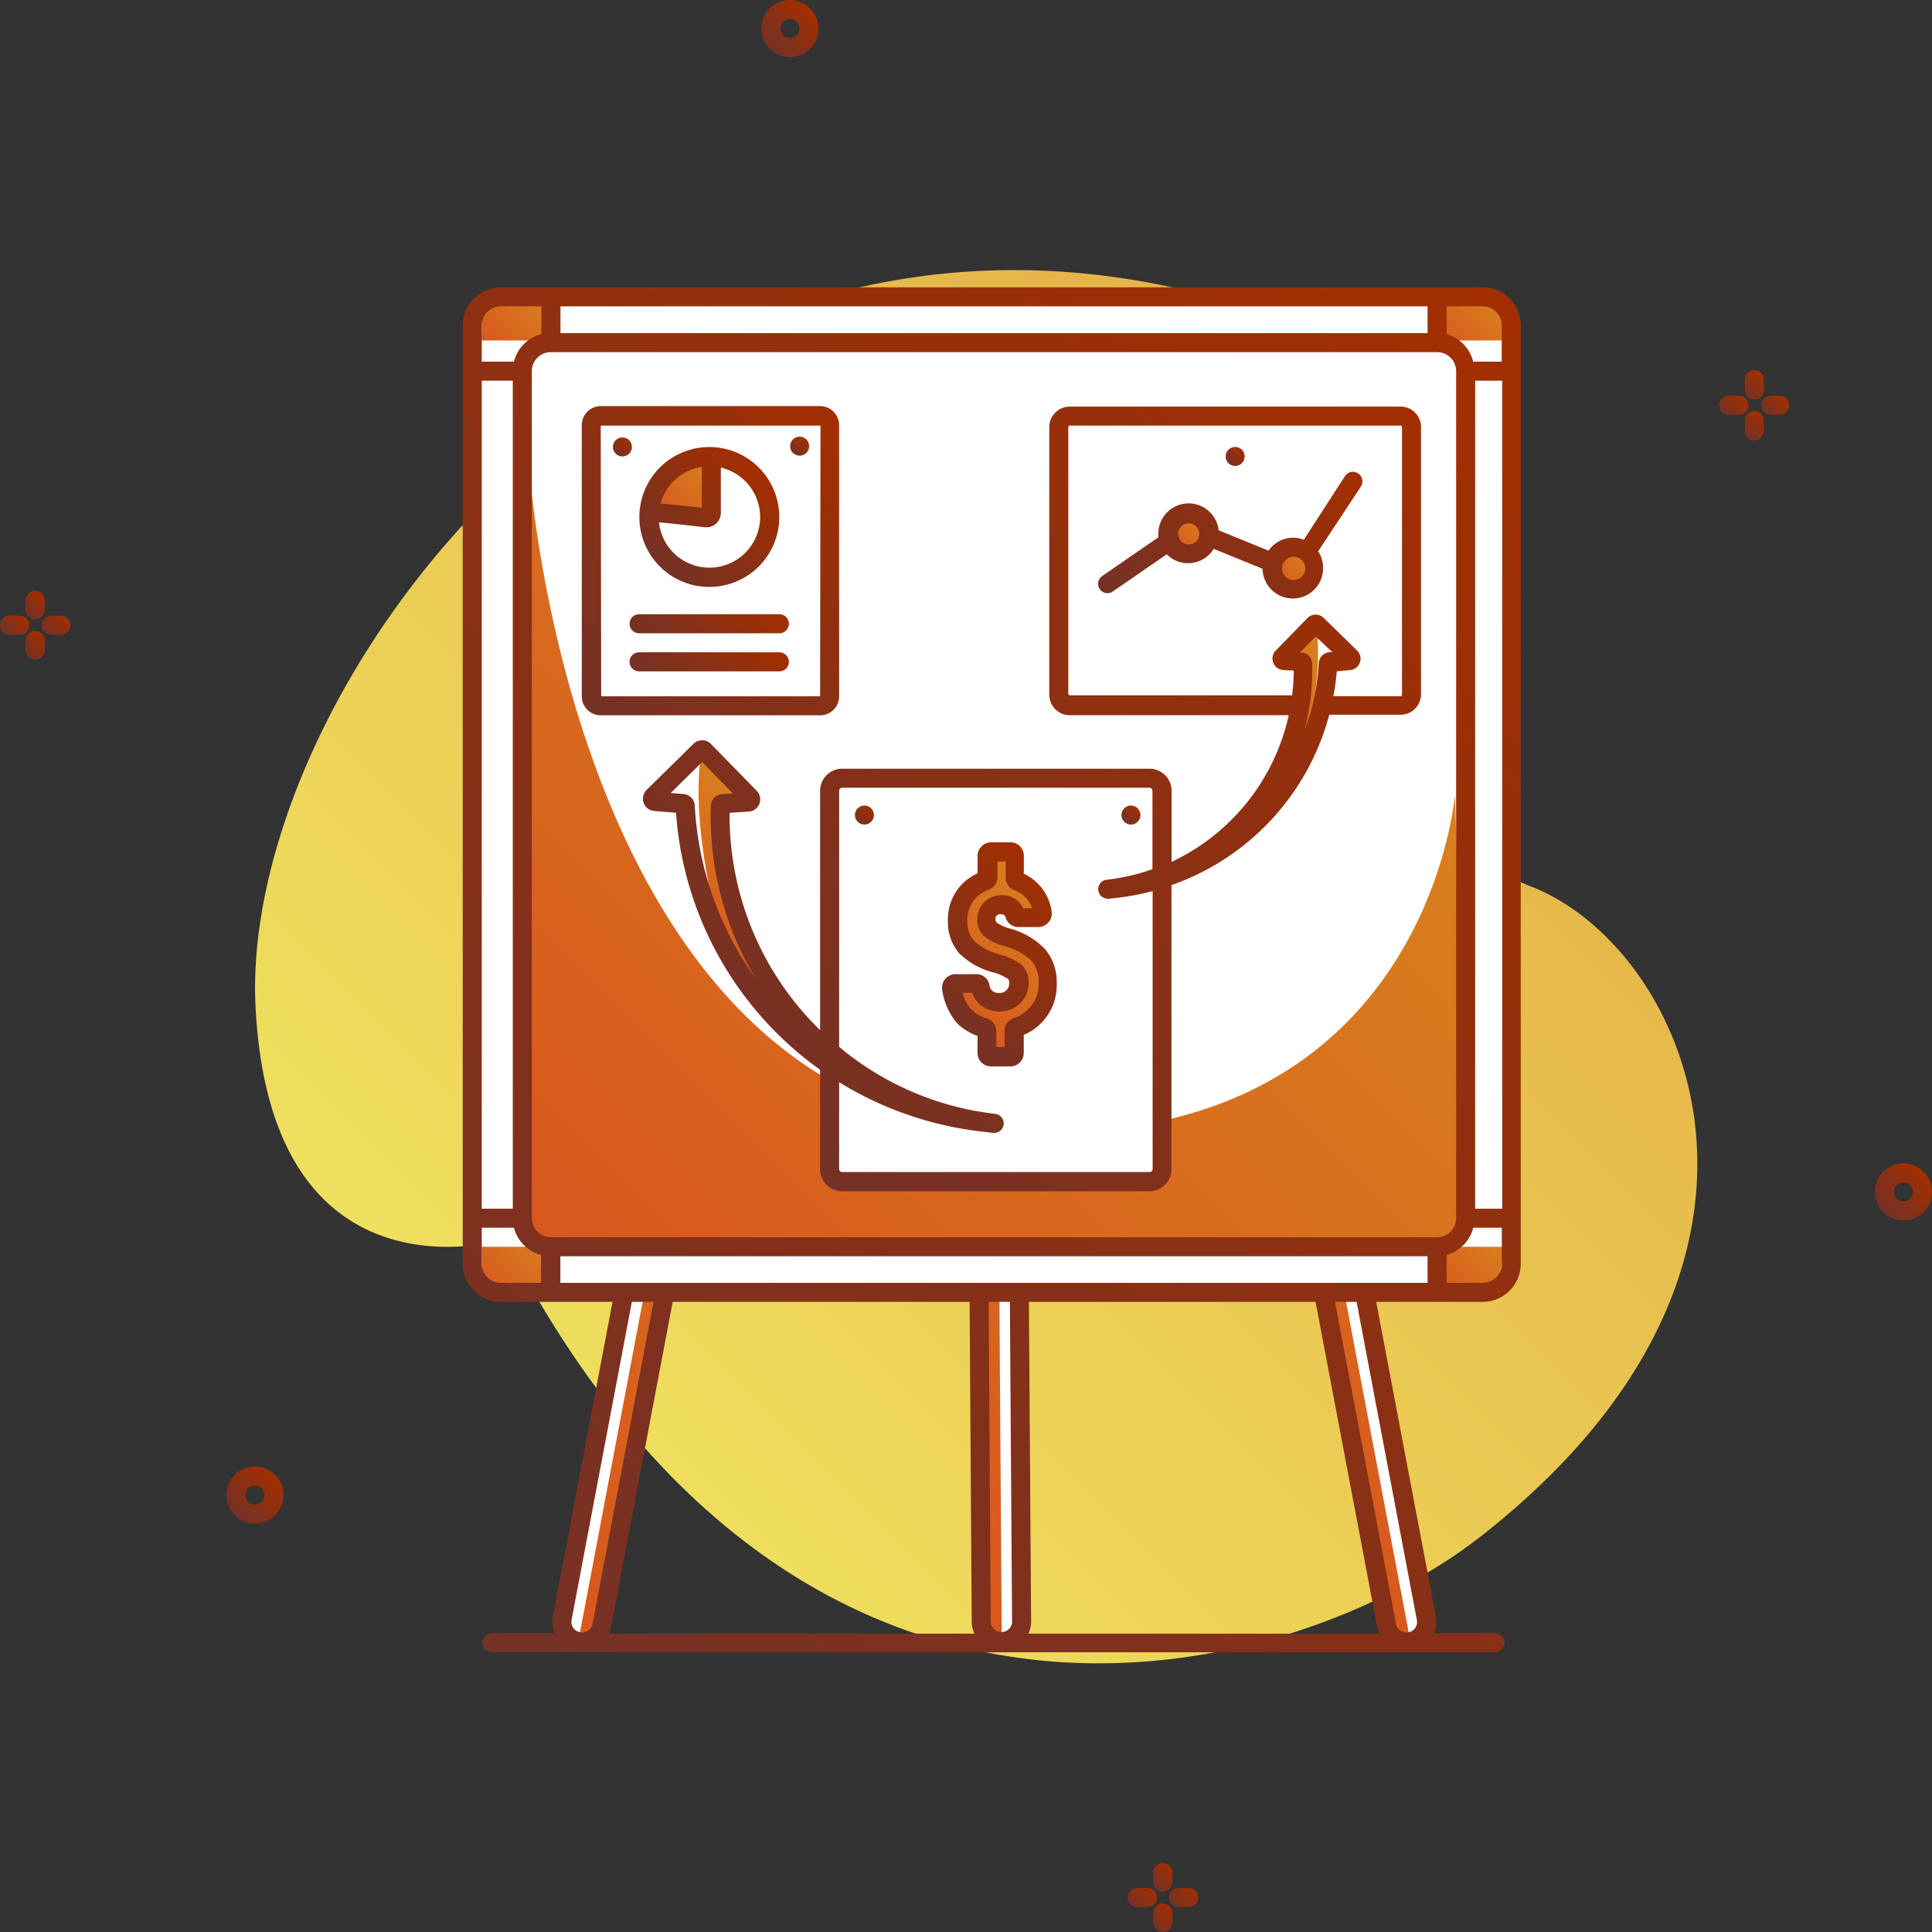 <svg id="Business_Icons" data-name="Business Icons" xmlns="http://www.w3.org/2000/svg" xmlns:xlink="http://www.w3.org/1999/xlink" viewBox="0 0 203 203"><rect x="0" y="0" width="203" height="203" fill="#333333" stroke="none"/><defs><style>.cls-1{fill:url(#Безымянный_градиент_58);}.cls-2{fill:url(#Безымянный_градиент_89);}.cls-3{fill:url(#Безымянный_градиент_89-2);}.cls-4{fill:url(#Безымянный_градиент_89-3);}.cls-5{fill:url(#Безымянный_градиент_89-4);}.cls-6{fill:url(#Безымянный_градиент_89-5);}.cls-7{fill:url(#Безымянный_градиент_89-6);}.cls-8{fill:url(#Безымянный_градиент_89-7);}.cls-9{fill:url(#Безымянный_градиент_89-8);}.cls-10{fill:url(#Безымянный_градиент_89-9);}.cls-11{fill:url(#Безымянный_градиент_89-10);}.cls-12{fill:url(#Безымянный_градиент_89-11);}.cls-13{fill:url(#Безымянный_градиент_89-12);}.cls-14{fill:url(#Безымянный_градиент_89-13);}.cls-15{fill:url(#Безымянный_градиент_89-14);}.cls-16{fill:url(#Безымянный_градиент_89-15);}.cls-17{fill:#fff;}.cls-18{fill:url(#Безымянный_градиент_107);}.cls-19{fill:url(#Безымянный_градиент_107-2);}.cls-20{fill:url(#Безымянный_градиент_107-3);}.cls-21{fill:url(#Безымянный_градиент_107-4);}.cls-22{fill:url(#Безымянный_градиент_107-5);}.cls-23{fill:url(#Безымянный_градиент_107-6);}.cls-24{fill:url(#Безымянный_градиент_107-7);}.cls-25{fill:url(#Безымянный_градиент_107-8);}.cls-26{fill:url(#Безымянный_градиент_107-9);}.cls-27{fill:url(#Безымянный_градиент_107-10);}.cls-28{fill:url(#Безымянный_градиент_107-11);}.cls-29{fill:url(#Безымянный_градиент_107-12);}.cls-30{fill:url(#Безымянный_градиент_107-13);}.cls-31{fill:url(#Безымянный_градиент_107-14);}.cls-32{fill:url(#Безымянный_градиент_89-16);}.cls-33{fill:url(#Безымянный_градиент_89-17);}.cls-34{fill:url(#Безымянный_градиент_89-18);}.cls-35{fill:url(#Безымянный_градиент_89-19);}.cls-36{fill:url(#Безымянный_градиент_89-20);}.cls-37{fill:url(#Безымянный_градиент_89-21);}.cls-38{fill:url(#Безымянный_градиент_89-22);}.cls-39{fill:url(#Безымянный_градиент_89-23);}.cls-40{fill:url(#Безымянный_градиент_89-24);}.cls-41{fill:url(#Безымянный_градиент_89-25);}.cls-42{fill:url(#Безымянный_градиент_89-26);}.cls-43{fill:url(#Безымянный_градиент_89-27);}.cls-44{fill:url(#Безымянный_градиент_89-28);}</style><linearGradient id="Безымянный_градиент_58" x1="60.08" y1="150.69" x2="160.28" y2="50.5" gradientUnits="userSpaceOnUse"><stop offset="0" stop-color="#efdf5e"/><stop offset="1" stop-color="#e4af46"/></linearGradient><linearGradient id="Безымянный_градиент_89" x1="24.68" y1="159.22" x2="28.91" y2="154.99" gradientUnits="userSpaceOnUse"><stop offset="0" stop-color="#753126"/><stop offset="1" stop-color="#a32f00"/></linearGradient><linearGradient id="Безымянный_градиент_89-2" x1="80.91" y1="5.11" x2="85.14" y2="0.88" xlink:href="#Безымянный_градиент_89"/><linearGradient id="Безымянный_градиент_89-3" x1="197.89" y1="127.37" x2="202.12" y2="123.14" xlink:href="#Безымянный_градиент_89"/><linearGradient id="Безымянный_градиент_89-4" x1="0.56" y1="66.66" x2="2.52" y2="64.71" xlink:href="#Безымянный_градиент_89"/><linearGradient id="Безымянный_градиент_89-5" x1="2.74" y1="64.52" x2="4.65" y2="62.61" xlink:href="#Безымянный_градиент_89"/><linearGradient id="Безымянный_градиент_89-6" x1="4.94" y1="66.64" x2="6.85" y2="64.73" xlink:href="#Безымянный_градиент_89"/><linearGradient id="Безымянный_градиент_89-7" x1="2.74" y1="68.76" x2="4.65" y2="66.85" xlink:href="#Безымянный_градиент_89"/><linearGradient id="Безымянный_градиент_89-8" x1="181.2" y1="43.56" x2="183.15" y2="41.61" xlink:href="#Безымянный_градиент_89"/><linearGradient id="Безымянный_градиент_89-9" x1="183.37" y1="41.42" x2="185.29" y2="39.51" xlink:href="#Безымянный_градиент_89"/><linearGradient id="Безымянный_градиент_89-10" x1="185.57" y1="43.54" x2="187.48" y2="41.63" xlink:href="#Безымянный_градиент_89"/><linearGradient id="Безымянный_градиент_89-11" x1="183.37" y1="45.66" x2="185.29" y2="43.74" xlink:href="#Безымянный_градиент_89"/><linearGradient id="Безымянный_градиент_89-12" x1="119.06" y1="200.36" x2="121.01" y2="198.41" xlink:href="#Безымянный_градиент_89"/><linearGradient id="Безымянный_градиент_89-13" x1="121.24" y1="198.22" x2="123.15" y2="196.31" xlink:href="#Безымянный_градиент_89"/><linearGradient id="Безымянный_градиент_89-14" x1="123.43" y1="200.34" x2="125.35" y2="198.42" xlink:href="#Безымянный_градиент_89"/><linearGradient id="Безымянный_градиент_89-15" x1="121.24" y1="202.46" x2="123.15" y2="200.54" xlink:href="#Безымянный_градиент_89"/><linearGradient id="Безымянный_градиент_107" x1="38.87" y1="150.25" x2="105.86" y2="83.27" gradientTransform="translate(-28.83 209.64) rotate(-100.73)" gradientUnits="userSpaceOnUse"><stop offset="0" stop-color="#d8571e"/><stop offset="1" stop-color="#d8801e"/></linearGradient><linearGradient id="Безымянный_градиент_107-2" x1="113.57" y1="139.78" x2="159.61" y2="93.74" gradientTransform="translate(-3.59 229.18) rotate(-79.27)" xlink:href="#Безымянный_градиент_107"/><linearGradient id="Безымянный_градиент_107-3" x1="75.32" y1="144.1" x2="132.38" y2="87.04" gradientTransform="translate(-12.47 218.58) rotate(-89.61)" xlink:href="#Безымянный_градиент_107"/><linearGradient id="Безымянный_градиент_107-4" x1="51.23" y1="136" x2="57.34" y2="129.89" gradientTransform="matrix(1, 0, 0, 1, 0, 0)" xlink:href="#Безымянный_градиент_107"/><linearGradient id="Безымянный_градиент_107-5" x1="151.01" y1="136" x2="157.12" y2="129.89" gradientTransform="matrix(1, 0, 0, 1, 0, 0)" xlink:href="#Безымянный_градиент_107"/><linearGradient id="Безымянный_градиент_107-6" x1="51.48" y1="36.63" x2="57.09" y2="31.02" gradientTransform="matrix(1, 0, 0, 1, 0, 0)" xlink:href="#Безымянный_градиент_107"/><linearGradient id="Безымянный_градиент_107-7" x1="151.26" y1="36.63" x2="156.87" y2="31.02" gradientTransform="matrix(1, 0, 0, 1, 0, 0)" xlink:href="#Безымянный_градиент_107"/><linearGradient id="Безымянный_градиент_107-8" x1="59.99" y1="133.86" x2="131.61" y2="62.23" gradientTransform="matrix(1, 0, 0, 1, 0, 0)" xlink:href="#Безымянный_градиент_107"/><linearGradient id="Безымянный_градиент_107-9" x1="76.34" y1="101.77" x2="86.61" y2="91.5" gradientTransform="matrix(1, 0, 0, 1, 0, 0)" xlink:href="#Безымянный_градиент_107"/><linearGradient id="Безымянный_градиент_107-10" x1="123.8" y1="87.19" x2="141.75" y2="69.24" gradientTransform="matrix(1, 0, 0, 1, 0, 0)" xlink:href="#Безымянный_градиент_107"/><linearGradient id="Безымянный_градиент_107-11" x1="98.63" y1="106.72" x2="111.32" y2="94.03" gradientTransform="matrix(1, 0, 0, 1, 0, 0)" xlink:href="#Безымянный_градиент_107"/><linearGradient id="Безымянный_градиент_107-12" x1="123.35" y1="57.57" x2="126.44" y2="54.48" gradientTransform="matrix(1, 0, 0, 1, 0, 0)" xlink:href="#Безымянный_градиент_107"/><linearGradient id="Безымянный_градиент_107-13" x1="134.35" y1="61.23" x2="137.44" y2="58.14" gradientTransform="matrix(1, 0, 0, 1, 0, 0)" xlink:href="#Безымянный_градиент_107"/><linearGradient id="Безымянный_градиент_107-14" x1="69.57" y1="54.97" x2="75.57" y2="48.97" gradientTransform="matrix(1, 0, 0, 1, 0, 0)" xlink:href="#Безымянный_градиент_107"/><linearGradient id="Безымянный_градиент_89-16" x1="60.36" y1="73.2" x2="88.93" y2="44.63" xlink:href="#Безымянный_градиент_89"/><linearGradient id="Безымянный_градиент_89-17" x1="80.64" y1="118.26" x2="152.11" y2="46.78" xlink:href="#Безымянный_градиент_89"/><linearGradient id="Безымянный_градиент_89-18" x1="98.47" y1="106.96" x2="111.84" y2="93.6" xlink:href="#Безымянный_градиент_89"/><linearGradient id="Безымянный_градиент_89-19" x1="69.33" y1="59.52" x2="79.72" y2="49.13" xlink:href="#Безымянный_градиент_89"/><linearGradient id="Безымянный_градиент_89-20" x1="129.08" y1="48.67" x2="130.49" y2="47.26" xlink:href="#Безымянный_градиент_89"/><linearGradient id="Безымянный_градиент_89-21" x1="90.12" y1="86.35" x2="91.54" y2="84.93" xlink:href="#Безымянный_градиент_89"/><linearGradient id="Безымянный_градиент_89-22" x1="64.7" y1="47.67" x2="66.11" y2="46.26" xlink:href="#Безымянный_градиент_89"/><linearGradient id="Безымянный_градиент_89-23" x1="70.13" y1="73.93" x2="78.91" y2="65.15" xlink:href="#Безымянный_градиент_89"/><linearGradient id="Безымянный_градиент_89-24" x1="70.13" y1="69.93" x2="78.91" y2="61.15" xlink:href="#Безымянный_градиент_89"/><linearGradient id="Безымянный_градиент_89-25" x1="120.95" y1="67.28" x2="140.61" y2="47.62" xlink:href="#Безымянный_градиент_89"/><linearGradient id="Безымянный_градиент_89-26" x1="41.88" y1="164.27" x2="166.7" y2="39.45" xlink:href="#Безымянный_градиент_89"/><linearGradient id="Безымянный_градиент_89-27" x1="83.31" y1="47.59" x2="84.73" y2="46.17" xlink:href="#Безымянный_градиент_89"/><linearGradient id="Безымянный_градиент_89-28" x1="118.12" y1="86.35" x2="119.54" y2="84.93" xlink:href="#Безымянный_градиент_89"/></defs><title>Strategy</title><g id="Icon_33" data-name="Icon 33"><path id="Contour" class="cls-1" d="M54.06,132.14a2.85,2.85,0,0,0-3-1.47c-5.9,1-22.89,1.52-24.21-24.93-1.6-32.07,37.28-86.84,94.37-75.95,45.85,8.75,11.62,52.37,39.71,63.38,16.44,6.44,31.3,39.47-5.21,68.16C136,176.84,85.29,190.55,54.06,132.14Z"/><path id="Contour-2" data-name="Contour" class="cls-2" d="M26.79,160.09a3,3,0,1,1,3-3A3,3,0,0,1,26.79,160.09Zm0-4a1,1,0,0,0,0,2,1,1,0,1,0,0-2Z"/><path id="Contour-3" data-name="Contour" class="cls-3" d="M83,6a3,3,0,1,1,3-3A3,3,0,0,1,83,6Zm0-4a1,1,0,0,0,0,2,1,1,0,1,0,0-2Z"/><path id="Contour-4" data-name="Contour" class="cls-4" d="M200,128.24a3,3,0,1,1,3-3A3,3,0,0,1,200,128.24Zm0-4a1,1,0,0,0,0,2,1,1,0,1,0,0-2Z"/><g id="Group"><path id="Contour-5" data-name="Contour" class="cls-5" d="M3.08,65.69a1,1,0,0,0-1-1H1a1,1,0,0,0,0,2H2.08A1,1,0,0,0,3.08,65.69Z"/><path id="Contour-6" data-name="Contour" class="cls-6" d="M3.7,65.07a1,1,0,0,0,1-1h0V63h0a1,1,0,0,0-1-.92,1,1,0,0,0-1,.92h0v1.08h0A1,1,0,0,0,3.7,65.07Z"/><path id="Contour-7" data-name="Contour" class="cls-7" d="M6.39,64.69H5.31a1,1,0,0,0-.92,1,1,1,0,0,0,.92,1H6.39a1,1,0,1,0,0-2Z"/><path id="Contour-8" data-name="Contour" class="cls-8" d="M3.7,66.3a1,1,0,0,0-1,1h0v1.08h0a1,1,0,0,0,1,.92,1,1,0,0,0,1-.92h0V67.3h0A1,1,0,0,0,3.7,66.3Z"/></g><g id="Group-2" data-name="Group"><path id="Contour-9" data-name="Contour" class="cls-9" d="M183.71,42.58a1,1,0,0,0-1-1h-1.08a1,1,0,0,0,0,2h1.08A1,1,0,0,0,183.71,42.58Z"/><path id="Contour-10" data-name="Contour" class="cls-10" d="M184.33,42a1,1,0,0,0,1-1h0V39.89h0a1,1,0,0,0-2,0h0V41h0A1,1,0,0,0,184.33,42Z"/><path id="Contour-11" data-name="Contour" class="cls-11" d="M187,41.58H186a1,1,0,0,0-.92,1,1,1,0,0,0,.92,1H187a1,1,0,0,0,0-2Z"/><path id="Contour-12" data-name="Contour" class="cls-12" d="M184.33,43.2a1,1,0,0,0-1,1h0v1.08h0a1,1,0,0,0,2,0h0V44.2h0A1,1,0,0,0,184.33,43.2Z"/></g><g id="Group-3" data-name="Group"><path id="Contour-13" data-name="Contour" class="cls-13" d="M121.58,199.38a1,1,0,0,0-1-1H119.5a1,1,0,0,0,0,2h1.08A1,1,0,0,0,121.58,199.38Z"/><path id="Contour-14" data-name="Contour" class="cls-14" d="M122.19,198.76a1,1,0,0,0,1-1h0v-1.07h0a1,1,0,0,0-1-.93,1,1,0,0,0-1,.93h0v1.07h0A1,1,0,0,0,122.19,198.76Z"/><path id="Contour-15" data-name="Contour" class="cls-15" d="M124.89,198.38h-1.08a1,1,0,0,0,0,2h1.08a1,1,0,0,0,0-2Z"/><path id="Contour-16" data-name="Contour" class="cls-16" d="M122.19,200a1,1,0,0,0-1,1h0v1.08h0a1,1,0,0,0,1,.92,1,1,0,0,0,1-.92h0V201h0A1,1,0,0,0,122.19,200Z"/></g><path id="Contour-17" data-name="Contour" class="cls-17" d="M16.72,114.68H125.54a2.49,2.49,0,0,1,2.49,2.49v0a1.75,1.75,0,0,1-1.75,1.75H16.72a2.12,2.12,0,0,1-2.12-2.12v0a2.12,2.12,0,0,1,2.12-2.12Z" transform="translate(199.34 68.46) rotate(100.73)"/><path id="Contour-18" data-name="Contour" class="cls-18" d="M16.44,115.69H128.21a1.26,1.26,0,0,1,1.26,1.26v0a.88.88,0,0,1-.88.88H16.44a1.07,1.07,0,0,1-1.07-1.07v0a1.07,1.07,0,0,1,1.07-1.07Z" transform="translate(200.61 67.34) rotate(100.73)"/><path id="Contour-19" data-name="Contour" class="cls-17" d="M83,114.68H192.6a1.75,1.75,0,0,1,1.75,1.75v0a2.49,2.49,0,0,1-2.49,2.49H83a2.12,2.12,0,0,1-2.12-2.12v0A2.12,2.12,0,0,1,83,114.68Z" transform="translate(226.78 -40.17) rotate(79.27)"/><path id="Contour-20" data-name="Contour" class="cls-19" d="M80.56,115.69H192.71a.88.88,0,0,1,.88.88v0a1.26,1.26,0,0,1-1.26,1.26H80.56a1.07,1.07,0,0,1-1.07-1.07v0a1.07,1.07,0,0,1,1.07-1.07Z" transform="translate(225.85 -39.12) rotate(79.27)"/><path id="Contour-21" data-name="Contour" class="cls-17" d="M50.28,113.69H159.84a1.75,1.75,0,0,1,1.75,1.75v0a2.49,2.49,0,0,1-2.49,2.49H50.28a2.12,2.12,0,0,1-2.12-2.12v0a2.12,2.12,0,0,1,2.12-2.12Z" transform="translate(219.96 10.15) rotate(89.61)"/><path id="Contour-22" data-name="Contour" class="cls-20" d="M47.82,114.5H160a.88.88,0,0,1,.88.88v0a1.26,1.26,0,0,1-1.26,1.26H47.82a1.07,1.07,0,0,1-1.07-1.07v0a1.07,1.07,0,0,1,1.07-1.07Z" transform="translate(218.66 10.99) rotate(89.61)"/><rect id="Contour-23" data-name="Contour" class="cls-17" x="49.62" y="31.19" width="109.17" height="104.59" rx="3"/><polygon id="Contour-24" data-name="Contour" class="cls-21" points="58.46 131 50.62 131 50.62 135.38 57.46 135.38 58.46 131"/><polygon id="Contour-25" data-name="Contour" class="cls-22" points="158.24 131 150.4 131 150.4 135.38 157.24 135.38 158.24 131"/><polygon id="Contour-26" data-name="Contour" class="cls-23" points="58.46 35.77 50.62 35.77 50.62 31.39 57.46 31.39 58.46 35.77"/><polygon id="Contour-27" data-name="Contour" class="cls-24" points="158.24 35.77 150.4 35.77 150.4 31.39 157.24 31.39 158.24 35.77"/><path id="Contour-28" data-name="Contour" class="cls-25" d="M55.6,49s4.34,66.73,49.27,69.84,48-35.31,48-35.31L154.32,128s-1,3-3.37,3H57.46a4.76,4.76,0,0,1-2.58-4.43C54.88,123.26,55.6,49,55.6,49Z"/><rect id="Contour-29" data-name="Contour" class="cls-17" x="87.17" y="81.77" width="34.92" height="42.38" rx="1.32"/><rect id="Contour-30" data-name="Contour" class="cls-17" x="114.52" y="40.46" width="30.53" height="37.06" rx="1.15" transform="translate(188.77 -70.79) rotate(90)"/><rect id="Contour-31" data-name="Contour" class="cls-17" x="62.13" y="43.72" width="25.04" height="30.38" rx="0.95"/><path id="Contour-32" data-name="Contour" class="cls-17" d="M76,84.43a.31.31,0,0,0-.28.29,32.52,32.52,0,0,0,28.83,33.35l-1.1-.13A35.47,35.47,0,0,1,72,84.7a.29.29,0,0,0-.26-.27l-2.91-.25a.28.28,0,0,1-.18-.49l4.93-4.83a.3.3,0,0,1,.41,0l4.8,4.93a.29.29,0,0,1-.19.49Z"/><path id="Contour-33" data-name="Contour" class="cls-26" d="M76,99.22s-3.57-11.54-2.34-20a.29.29,0,0,1,.5-.16l4.65,4.78a.28.28,0,0,1-.16.48l-3.29.51a.28.28,0,0,0-.24.28,34.65,34.65,0,0,0,15.21,27.94S82.1,110.58,76,99.22Z"/><path id="Contour-34" data-name="Contour" class="cls-17" d="M136.7,69.56a.21.21,0,0,1,.2.2,23.09,23.09,0,0,1-20.47,23.67l.78-.09a25.18,25.18,0,0,0,22.3-23.6.2.2,0,0,1,.19-.19l2.06-.17a.21.21,0,0,0,.13-.35l-3.5-3.43a.21.21,0,0,0-.29,0l-3.41,3.5a.2.2,0,0,0,.13.35Z"/><path id="Contour-35" data-name="Contour" class="cls-27" d="M136.65,80.05s2.53-8.19,1.66-14.19a.21.21,0,0,0-.35-.11l-3.31,3.39a.2.2,0,0,0,.12.34l2.33.36a.22.22,0,0,1,.18.2,24.63,24.63,0,0,1-10.8,19.83S132.33,88.12,136.65,80.05Z"/><path id="Contour-36" data-name="Contour" class="cls-28" d="M103.67,89.18V92s-4.71,2.13-3.09,6.33a5.9,5.9,0,0,0,6.06,3.69s1,4-1.74,3.78-2.31-2.17-2.31-2.17l-2.89,0s.89,3.81,3.55,4.71l.23,3.15,2.91-.09.46-3.15s3.27-1.65,3.19-4.49a6.1,6.1,0,0,0-4.21-5.53c-2.14-.76-3.22-2.71-.63-3.35,0,0,1.55.46,1.71,1.54l2.89-.11s-.27-3.24-2-3.84-1.29-3.36-1.29-3.36Z"/><circle id="Contour-37" data-name="Contour" class="cls-29" cx="124.89" cy="56.02" r="2.18"/><circle id="Contour-38" data-name="Contour" class="cls-30" cx="135.89" cy="59.68" r="2.18"/><path id="Contour-39" data-name="Contour" class="cls-31" d="M74.74,48.14v5.77a.5.5,0,0,1-.55.5c-1.54-.18-5.75-.65-5.76-.59a6.69,6.69,0,0,1,2.38-4.35A5.3,5.3,0,0,1,74.74,48.14Z"/><g id="Group-4" data-name="Group"><path id="Contour-40" data-name="Contour" class="cls-32" d="M88.17,73.16V44.67a2,2,0,0,0-2-2H63.08a2,2,0,0,0-1.95,2V73.16a2,2,0,0,0,1.95,2H86.22A2,2,0,0,0,88.17,73.16Zm-2,0-23,0-.05-28.44,23.09,0Z"/><path id="Contour-41" data-name="Contour" class="cls-33" d="M147.16,42.72H112.41a2.16,2.16,0,0,0-2.16,2.15V73a2.16,2.16,0,0,0,2.16,2.15h23a22.33,22.33,0,0,1-12.31,15.41V83.09a2.32,2.32,0,0,0-2.32-2.32H88.49a2.32,2.32,0,0,0-2.32,2.32v25.15A31.49,31.49,0,0,1,76.66,85.4l2-.12a1.29,1.29,0,0,0,.85-2.19l-4.81-4.92a1.24,1.24,0,0,0-.9-.39,1.32,1.32,0,0,0-.92.36L67.94,83a1.3,1.3,0,0,0-.31,1.36,1.27,1.27,0,0,0,1.1.85l2.3.19a36.3,36.3,0,0,0,15.14,27v10.45a2.32,2.32,0,0,0,2.32,2.32h32.28a2.32,2.32,0,0,0,2.32-2.32V93a26.07,26.07,0,0,0,16.58-17.9h7.49A2.15,2.15,0,0,0,149.31,73V44.87A2.15,2.15,0,0,0,147.16,42.72ZM73,84.64a1.28,1.28,0,0,0-1.17-1.21l-1.36-.11,3.31-3.25L77,83.37l-1.09.07h0a1.28,1.28,0,0,0-1.22,1.24,33.19,33.19,0,0,0,4.72,18.17A34.42,34.42,0,0,1,73,84.64Zm48.11,38.19a.32.32,0,0,1-.32.32H88.49a.32.32,0,0,1-.32-.32v-9.12a36.39,36.39,0,0,0,13.6,5c.51.08,1,.15,1.52.2l.49.06.57.07h0v0a.45.45,0,0,0,.11,0,1,1,0,0,0,1-1,1,1,0,0,0-.89-1v0h0l-.83-.11c-.67-.1-1.34-.21-2-.35A31.15,31.15,0,0,1,88.17,110V83.09a.32.32,0,0,1,.32-.32h32.28a.32.32,0,0,1,.32.32v8.24a21.91,21.91,0,0,1-4.75,1.1h0a1,1,0,0,0,.11,2l.11,0h0l.78-.09a25.87,25.87,0,0,0,3.77-.71Zm16-46.29c.12-.47.23-1,.32-1.43.13-.66.24-1.33.31-2a23.85,23.85,0,0,0,.13-3.39,1.19,1.19,0,0,0-1.13-1.16h-.14l1.64-1.68L140,68.53l-.34,0a1.23,1.23,0,0,0-1.1,1.14,24.22,24.22,0,0,1-.43,3.42c-.14.68-.3,1.34-.49,2C137.45,75.59,137.3,76.07,137.13,76.54ZM147.31,73a.15.15,0,0,1-.15.15H140.1a25,25,0,0,0,.36-2.62l1.38-.12a1.2,1.2,0,0,0,.75-2.06l-3.5-3.42a1.22,1.22,0,0,0-.86-.35,1.2,1.2,0,0,0-.85.36L134,68.4a1.21,1.21,0,0,0,.8,2l1.14.06a20.4,20.4,0,0,1-.18,2.6H112.41a.16.16,0,0,1-.16-.15V44.87a.16.16,0,0,1,.16-.15h34.75a.15.15,0,0,1,.15.15Z"/><path id="Contour-42" data-name="Contour" class="cls-34" d="M106.17,97.58a4.27,4.27,0,0,1-1.45-.65s-.12-.1-.12-.36a.46.46,0,0,1,.13-.37.59.59,0,0,1,.44-.14c.24,0,.32.07.35.1a.63.63,0,0,1,.14.25,1.42,1.42,0,0,0,1.35,1h2.09a1.42,1.42,0,0,0,1.06-.49,1.37,1.37,0,0,0,.34-1.09,5.05,5.05,0,0,0-1.6-3.13,4.72,4.72,0,0,0-1.32-.89v-1.9a1.41,1.41,0,0,0-1.4-1.41h-2.06a1.45,1.45,0,0,0-1.4,1.59v1.67a5.61,5.61,0,0,0-1.57,1.07,5.32,5.32,0,0,0-1.55,3.91,5,5,0,0,0,1.19,3.43,8,8,0,0,0,3.55,2,4.93,4.93,0,0,1,1.55.68.43.43,0,0,1,.15.39,1,1,0,0,1-.29.8.93.93,0,0,1-.75.29,1,1,0,0,1-.78-.26.91.91,0,0,1-.25-.52,1.38,1.38,0,0,0-1.36-1.19h-2.2A1.41,1.41,0,0,0,99,104a6.82,6.82,0,0,0,1.62,3.57,6.05,6.05,0,0,0,2.09,1.28v1.79a1.41,1.41,0,0,0,1.4,1.41h2.06a1.41,1.41,0,0,0,1.4-1.41v-1.91a5.36,5.36,0,0,0,1.74-1.14,5.64,5.64,0,0,0,1.72-4.22,5.37,5.37,0,0,0-1.21-3.63A8,8,0,0,0,106.17,97.58Zm1.76,8.55a3.62,3.62,0,0,1-1.38.84,1.39,1.39,0,0,0-1,1.32V110h-.86v-1.64a1.42,1.42,0,0,0-1-1.35,4,4,0,0,1-1.68-1,4.2,4.2,0,0,1-.86-1.69h1a2.79,2.79,0,0,0,.73,1.15,3.18,3.18,0,0,0,4.34-.07,3,3,0,0,0,.86-2.2,2.45,2.45,0,0,0-.85-1.92,7.13,7.13,0,0,0-2.23-1,6.26,6.26,0,0,1-2.69-1.46,3,3,0,0,1-.67-2.09,3.33,3.33,0,0,1,1-2.48,3.61,3.61,0,0,1,1.24-.78,1.4,1.4,0,0,0,.93-1.32V90.52h.86v1.72a1.41,1.41,0,0,0,.94,1.31,3.11,3.11,0,0,1,1.84,1.88h-.94a2.38,2.38,0,0,0-.56-.76,2.47,2.47,0,0,0-1.69-.61,2.57,2.57,0,0,0-1.82.7,2.45,2.45,0,0,0-.75,1.81,2.32,2.32,0,0,0,.81,1.87,6,6,0,0,0,2.14,1,6.2,6.2,0,0,1,2.77,1.55,3.38,3.38,0,0,1,.72,2.32A3.65,3.65,0,0,1,107.93,106.13Z"/><path id="Contour-43" data-name="Contour" class="cls-35" d="M74.53,61.67a7.35,7.35,0,1,0-7.35-7.34A7.34,7.34,0,0,0,74.53,61.67Zm5.34-7.34a5.33,5.33,0,0,1-10.63.55c.83.08,2.35.24,4.83.52h.17a1.49,1.49,0,0,0,1-.38,1.52,1.52,0,0,0,.5-1.12V49.13A5.35,5.35,0,0,1,79.87,54.33Zm-6.13-5.27v4.29c-2.07-.23-3.43-.38-4.34-.44A5.32,5.32,0,0,1,73.74,49.06Z"/><circle id="Contour-44" data-name="Contour" class="cls-36" cx="129.78" cy="47.96" r="1"/><circle id="Contour-45" data-name="Contour" class="cls-37" cx="90.83" cy="85.64" r="1"/><circle id="Contour-46" data-name="Contour" class="cls-38" cx="65.4" cy="46.96" r="1"/><path id="Contour-47" data-name="Contour" class="cls-39" d="M81.89,68.54H67.15a1,1,0,0,0,0,2H81.89a1,1,0,0,0,0-2Z"/><path id="Contour-48" data-name="Contour" class="cls-40" d="M67.15,66.54H81.89a1,1,0,0,0,0-2H67.15a1,1,0,0,0,0,2Z"/><path id="Contour-49" data-name="Contour" class="cls-41" d="M142.14,49.57a1,1,0,0,0-.83.47h0L137,56.71a3.13,3.13,0,0,0-3.71,1.15l-5.24-2.14a3.18,3.18,0,0,0-6.34.3,3.13,3.13,0,0,0,0,.44l-5.89,4.06h0a1,1,0,0,0-.44.81,1,1,0,0,0,1,1,1,1,0,0,0,.56-.19v0l5.65-3.9a3.14,3.14,0,0,0,2.24.94,3.18,3.18,0,0,0,2.7-1.51l5.13,2.09a3.18,3.18,0,0,0,6.36-.11,3.11,3.11,0,0,0-.52-1.72L143,51.11h0a1,1,0,0,0-.82-1.53Zm-6.31,8.94h.06a1.22,1.22,0,1,1-.6.18A1.23,1.23,0,0,1,135.83,58.51Zm-10.94-1.3a1.28,1.28,0,0,1-.51-.13,1.11,1.11,0,1,1,.51.13Z"/><path id="Contour-50" data-name="Contour" class="cls-42" d="M155.79,30.19H52.62a4,4,0,0,0-4,4v98.6a4,4,0,0,0,4,4H64.36l-6.26,33a3.12,3.12,0,0,0,.2,1.82H51.67a1,1,0,1,0,0,2H157.08a1,1,0,0,0,0-2h-6.42a3.12,3.12,0,0,0,.2-1.82l-6.26-33h11.19a4,4,0,0,0,4-4V34.19A4,4,0,0,0,155.79,30.19Zm2,4V38h-3A4,4,0,0,0,152,35.11V32.19h3.84A2,2,0,0,1,157.79,34.19ZM155,40h2.84v87H155Zm-4,90H57.88a2,2,0,0,1-2-2V39a2,2,0,0,1,2-2H151a2,2,0,0,1,2,2v89A2,2,0,0,1,151,130Zm-1-95H58.89V32.19H150ZM52.62,32.19h4.27V35.1A4,4,0,0,0,54,38H50.62V34.19A2,2,0,0,1,52.62,32.19ZM53.88,127H50.62V40h3.26Zm-3.26,5.79V129H54a4,4,0,0,0,2.85,2.86v2.93H52.62A2,2,0,0,1,50.62,132.79Zm15.77,4h2.28l-6.41,33.83a1.13,1.13,0,0,1-.48.72,1.12,1.12,0,0,1-1.72-1.14ZM64,171.65a3,3,0,0,0,.2-.66l6.48-34.2h31.2l.22,33.6a3.17,3.17,0,0,0,.28,1.26Zm42.34-1.29a1.1,1.1,0,0,1-1.07,1.12h0a1.16,1.16,0,0,1-.82-.3,1.17,1.17,0,0,1-.35-.8l-.22-33.59h2.23Zm1.72,1.29a3.16,3.16,0,0,0,.28-1.3l-.23-33.56h30.12l6.48,34.2a3,3,0,0,0,.21.66Zm40.81-1.45a1.1,1.1,0,0,1-.85,1.3,1.09,1.09,0,0,1-.86-.16,1.06,1.06,0,0,1-.48-.72l-6.41-33.83h2.27Zm-4.67-35.41H58.88V132H150v2.79Zm11.57,0H152v-2.93A4,4,0,0,0,154.8,129h3v3.79A2,2,0,0,1,155.79,134.79Z"/><circle id="Contour-51" data-name="Contour" class="cls-43" cx="84.02" cy="46.88" r="1"/><circle id="Contour-52" data-name="Contour" class="cls-44" cx="118.83" cy="85.64" r="1"/></g></g></svg>
